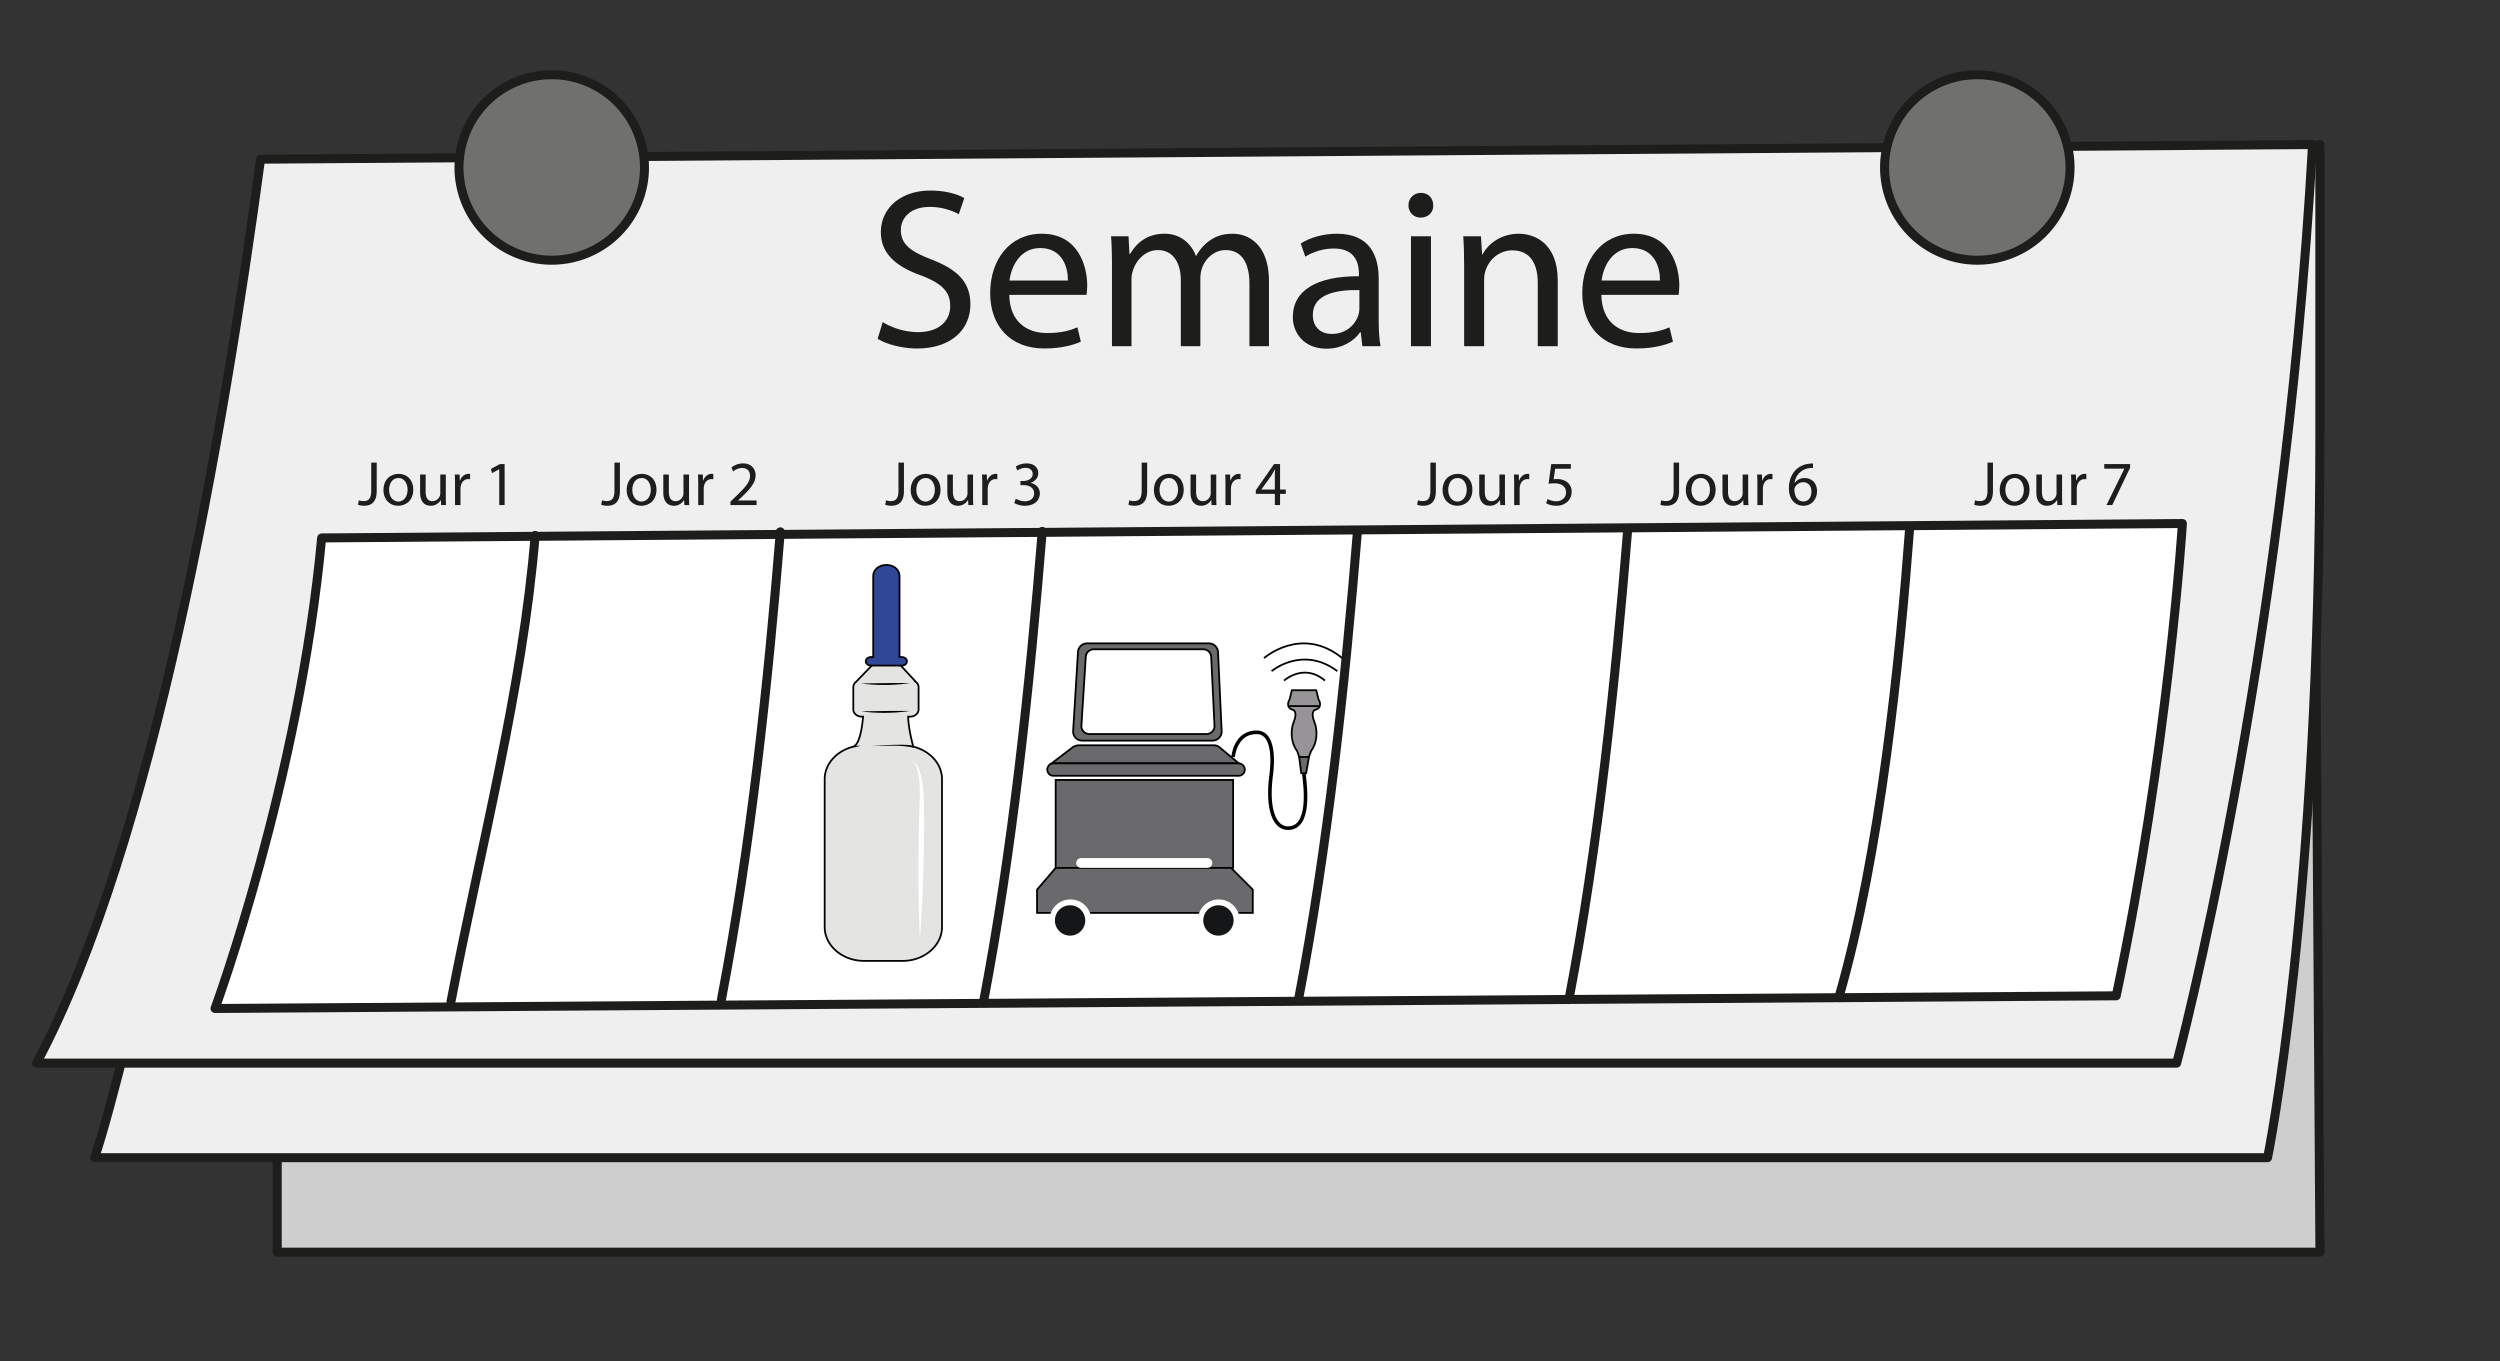 <?xml version="1.0" encoding="UTF-8" standalone="no"?><svg xmlns="http://www.w3.org/2000/svg" xml:space="preserve" viewBox="0 0 1850.32 1007.36"><rect x="0" y="0" width="1850.32" height="1007.36" fill="#333333" stroke="none"/><defs><clipPath id="a" clipPathUnits="userSpaceOnUse"><path d="M0 755.52h1387.74V0H0Z"/></clipPath><clipPath id="b" clipPathUnits="userSpaceOnUse"><path d="M0 755.52h1387.74V0H0Z"/></clipPath></defs><path d="M0 0v-82.79h1134.16l-4.05 615" style="fill:#cecece;fill-opacity:1;fill-rule:nonzero;stroke:#1d1d1b;stroke-width:5;stroke-linecap:round;stroke-linejoin:round;stroke-miterlimit:10;stroke-dasharray:none;stroke-opacity:1" transform="matrix(1.333 0 0 -1.333 205.2 816.4)"/><g clip-path="url(#a)" transform="matrix(1.333 0 0 -1.333 0 1007.36)"><path d="M0 0c0-6.06-53.19-246.51-70.85-298.2h1206.5s29.02 141.11 29.02 399.9v162.61z" style="fill:#efefef;fill-opacity:1;fill-rule:nonzero;stroke:none" transform="translate(123.39 411.13)"/><path d="M0 0c0-6.06-53.19-246.51-70.85-298.2h1206.5s29.02 141.11 29.02 399.9v162.61z" style="fill:none;stroke:#1d1d1b;stroke-width:5;stroke-linecap:round;stroke-linejoin:round;stroke-miterlimit:10;stroke-dasharray:none;stroke-opacity:1" transform="translate(123.39 411.13)"/><path d="M0 0c-20.27-150.64-59.59-380.91-124.4-501.9h1188.28s59.25 220.96 75.45 510.02z" style="fill:#efefef;fill-opacity:1;fill-rule:nonzero;stroke:none" transform="translate(144.68 667.32)"/><path d="M0 0c-20.27-150.64-59.59-380.91-124.4-501.9h1188.28s59.25 220.96 75.45 510.02z" style="fill:none;stroke:#1d1d1b;stroke-width:5;stroke-linecap:round;stroke-linejoin:round;stroke-miterlimit:10;stroke-dasharray:none;stroke-opacity:1" transform="translate(144.68 667.32)"/><path d="M0 0a51.49 51.49 0 1 0-102.97 0A51.49 51.49 0 0 0 0 0" style="fill:#70706f;fill-opacity:1;fill-rule:nonzero;stroke:none" transform="translate(357.83 663.44)"/><path d="M0 0a51.49 51.49 0 1 0-102.97 0A51.49 51.49 0 0 0 0 0Z" style="fill:none;stroke:#1d1d1b;stroke-width:5;stroke-linecap:round;stroke-linejoin:round;stroke-miterlimit:10;stroke-dasharray:none;stroke-opacity:1" transform="translate(357.83 663.44)"/><path d="M0 0a51.49 51.49 0 1 0-102.97 0A51.49 51.49 0 0 0 0 0" style="fill:#70706f;fill-opacity:1;fill-rule:nonzero;stroke:none" transform="translate(1149.35 663.44)"/><path d="M0 0a51.49 51.49 0 1 0-102.97 0A51.49 51.49 0 0 0 0 0Z" style="fill:none;stroke:#1d1d1b;stroke-width:5;stroke-linecap:round;stroke-linejoin:round;stroke-miterlimit:10;stroke-dasharray:none;stroke-opacity:1" transform="translate(1149.35 663.44)"/><path d="M0 0s46.83 127.3 59.2 261.27l1033.16 8s-7.85-125.47-36.74-262.23z" style="fill:#fff;fill-opacity:1;fill-rule:nonzero;stroke:none" transform="translate(119.39 195.76)"/><path d="M0 0s46.83 127.3 59.2 261.27l1033.16 8s-7.85-125.47-36.74-262.23z" style="fill:none;stroke:#1d1d1b;stroke-width:5;stroke-linecap:round;stroke-linejoin:round;stroke-miterlimit:10;stroke-dasharray:none;stroke-opacity:1" transform="translate(119.39 195.76)"/><path d="M0 0c-6.89-85.1-16.35-176.12-32.7-261.71" style="fill:none;stroke:#1d1d1b;stroke-width:5;stroke-linecap:round;stroke-linejoin:round;stroke-miterlimit:10;stroke-dasharray:none;stroke-opacity:1" transform="translate(903.82 462.41)"/><path d="M0 0c-6.89-85.1-16.35-174.12-32.7-259.71" style="fill:none;stroke:#1d1d1b;stroke-width:5;stroke-linecap:round;stroke-linejoin:round;stroke-miterlimit:10;stroke-dasharray:none;stroke-opacity:1" transform="translate(753.68 460.41)"/><path d="M0 0c-5.35-71.46-16.18-180.76-39.33-260.62" style="fill:none;stroke:#1d1d1b;stroke-width:5;stroke-linecap:round;stroke-linejoin:round;stroke-miterlimit:10;stroke-dasharray:none;stroke-opacity:1" transform="translate(1060.3 462.41)"/><path d="M0 0c-6.89-85.1-16.35-174.12-32.7-259.71" style="fill:none;stroke:#1d1d1b;stroke-width:5;stroke-linecap:round;stroke-linejoin:round;stroke-miterlimit:10;stroke-dasharray:none;stroke-opacity:1" transform="translate(433.26 460.41)"/><path d="M0 0c-6.89-85.1-16.35-176.12-32.7-261.71" style="fill:none;stroke:#1d1d1b;stroke-width:5;stroke-linecap:round;stroke-linejoin:round;stroke-miterlimit:10;stroke-dasharray:none;stroke-opacity:1" transform="translate(578.68 460.65)"/><path d="M0 0c-6.89-85.1-30.35-173.12-46.7-258.71" style="fill:none;stroke:#1d1d1b;stroke-width:5;stroke-linecap:round;stroke-linejoin:round;stroke-miterlimit:10;stroke-dasharray:none;stroke-opacity:1" transform="translate(297.12 458.41)"/><path d="M0 0a38.9 38.9 0 0 1 19.68-5.55c11.23 0 17.8 5.93 17.8 14.5 0 7.96-4.55 12.5-16.03 16.91C7.57 30.78-1.01 37.97-1.01 49.96c0 13.25 10.98 23.09 27.5 23.09 8.7 0 15.02-2.02 18.8-4.17l-3.03-8.95a33.88 33.88 0 0 1-16.15 4.03c-11.6 0-16.02-6.94-16.02-12.74 0-7.95 5.18-11.86 16.9-16.4 14.4-5.55 21.7-12.49 21.7-24.98 0-13.12-9.7-24.47-29.77-24.47-8.2 0-17.15 2.4-21.7 5.42z" style="fill:#1d1d1b;fill-opacity:1;fill-rule:nonzero;stroke:none" transform="translate(490.1 576.85)"/><path d="M0 0c.13 7.07-2.9 18.04-15.4 18.04C-26.61 18.04-31.53 7.7-32.41 0Zm-32.55-7.95c.25-15.01 9.84-21.2 20.94-21.2 7.95 0 12.75 1.4 16.9 3.16l1.9-7.95c-3.9-1.76-10.6-3.78-20.3-3.78-18.8 0-30.04 12.36-30.04 30.78S-32.3 26-14.5 26c19.94 0 25.23-17.54 25.23-28.76 0-2.28-.25-4.04-.37-5.18z" style="fill:#1d1d1b;fill-opacity:1;fill-rule:nonzero;stroke:none" transform="translate(592.93 599.94)"/><path d="M0 0c0 6.3-.13 11.48-.5 16.53h9.7l.51-9.84h.38c3.4 5.8 9.09 11.23 19.18 11.23 8.33 0 14.63-5.05 17.28-12.24h.26c1.89 3.4 4.28 6.05 6.8 7.95 3.66 2.77 7.7 4.28 13.5 4.28 8.08 0 20.07-5.3 20.07-26.49v-35.95H76.33v34.56c0 11.74-4.3 18.8-13.25 18.8-6.3 0-11.23-4.67-13.12-10.1-.5-1.5-.88-3.52-.88-5.54v-37.72H38.23v36.58c0 9.72-4.3 16.78-12.75 16.78-6.93 0-11.98-5.55-13.75-11.1a15.32 15.32 0 0 1-.88-5.43v-36.83H0Z" style="fill:#1d1d1b;fill-opacity:1;fill-rule:nonzero;stroke:none" transform="translate(617.4 608.01)"/><path d="M0 0c-12.11.25-25.86-1.9-25.86-13.75 0-7.2 4.8-10.6 10.47-10.6 7.95 0 13 5.05 14.76 10.22.38 1.14.63 2.4.63 3.53zm1.64-31.16-.88 7.7H.38c-3.4-4.8-9.97-9.09-18.67-9.09-12.37 0-18.68 8.7-18.68 17.54 0 14.76 13.13 22.83 36.72 22.7v1.27c0 5.04-1.4 14.13-13.88 14.13-5.68 0-11.6-1.77-15.9-4.54l-2.52 7.31c5.05 3.28 12.36 5.43 20.06 5.43 18.67 0 23.21-12.74 23.21-24.98v-22.84c0-5.3.26-10.47 1.01-14.63z" style="fill:#1d1d1b;fill-opacity:1;fill-rule:nonzero;stroke:none" transform="translate(754.78 594.64)"/><path d="M783.42 624.54h11.1v-61.06h-11.1zm12.36 17.16c.13-3.79-2.65-6.82-7.06-6.82-3.91 0-6.7 3.03-6.7 6.82 0 3.9 2.91 6.93 6.95 6.93 4.16 0 6.8-3.02 6.8-6.93" style="fill:#1d1d1b;fill-opacity:1;fill-rule:nonzero;stroke:none"/><path d="M0 0c0 6.3-.13 11.48-.5 16.53h9.84l.63-10.1h.25c3.03 5.8 10.1 11.49 20.18 11.49 8.46 0 21.58-5.05 21.58-26v-36.45h-11.1v35.2C40.88.5 37.22 8.7 26.74 8.7c-7.32 0-13-5.17-14.9-11.35-.5-1.39-.75-3.28-.75-5.17v-36.71H0z" style="fill:#1d1d1b;fill-opacity:1;fill-rule:nonzero;stroke:none" transform="translate(812.94 608.01)"/><path d="M0 0c.13 7.07-2.9 18.04-15.4 18.04C-26.61 18.04-31.53 7.7-32.41 0Zm-32.55-7.95c.25-15.01 9.84-21.2 20.94-21.2 7.95 0 12.75 1.4 16.9 3.16l1.9-7.95c-3.91-1.76-10.6-3.78-20.31-3.78-18.8 0-30.03 12.36-30.03 30.78S-32.3 26-14.5 26c19.93 0 25.23-17.54 25.23-28.76 0-2.28-.25-4.04-.37-5.18z" style="fill:#1d1d1b;fill-opacity:1;fill-rule:nonzero;stroke:none" transform="translate(921.68 599.94)"/><path d="M0 0h3.04v-15.79c0-6.26-3.08-8.19-7.14-8.19-1.12 0-2.48.25-3.25.56l.45 2.49a7.26 7.26 0 0 1 2.56-.46c2.73 0 4.34 1.23 4.34 5.85z" style="fill:#1d1d1b;fill-opacity:1;fill-rule:nonzero;stroke:none" transform="translate(206.12 498.87)"/><path d="M0 0c0-3.71 2.14-6.51 5.15-6.51 2.94 0 5.14 2.76 5.14 6.58 0 2.87-1.43 6.51-5.07 6.51C1.58 6.58 0 3.22 0 0m13.44.17c0-6.26-4.34-9-8.43-9-4.59 0-8.13 3.37-8.13 8.72 0 5.67 3.72 9 8.4 9 4.87 0 8.16-3.54 8.16-8.71" style="fill:#1d1d1b;fill-opacity:1;fill-rule:nonzero;stroke:none" transform="translate(216.03 483.72)"/><path d="M0 0c0-1.75.04-3.3.14-4.62h-2.73l-.17 2.76h-.07A6.37 6.37 0 0 0-8.43-5c-2.67 0-5.85 1.47-5.85 7.42v9.91h3.08V2.94c0-3.22.98-5.39 3.78-5.39 2.07 0 3.5 1.44 4.06 2.8.18.45.28 1.01.28 1.57v10.4H0Z" style="fill:#1d1d1b;fill-opacity:1;fill-rule:nonzero;stroke:none" transform="translate(247.53 479.9)"/><path d="M0 0c0 2-.04 3.71-.14 5.29h2.7l.1-3.33h.14c.77 2.27 2.63 3.71 4.69 3.71.35 0 .6-.03.88-.1V2.65c-.32.07-.63.1-1.05.1-2.17 0-3.72-1.64-4.14-3.95a8.67 8.67 0 0 1-.14-1.44v-9.03H0Z" style="fill:#1d1d1b;fill-opacity:1;fill-rule:nonzero;stroke:none" transform="translate(252.64 486.94)"/><path d="M0 0h-.07l-3.96-2.13L-4.62.2.35 2.87h2.63v-22.75H0Z" style="fill:#1d1d1b;fill-opacity:1;fill-rule:nonzero;stroke:none" transform="translate(277.2 495.16)"/><path d="M0 0h3.04v-15.79c0-6.26-3.08-8.19-7.14-8.19-1.12 0-2.48.25-3.25.56l.45 2.49a7.26 7.26 0 0 1 2.56-.46c2.73 0 4.34 1.23 4.34 5.85z" style="fill:#1d1d1b;fill-opacity:1;fill-rule:nonzero;stroke:none" transform="translate(341.16 498.87)"/><path d="M0 0c0-3.71 2.14-6.51 5.15-6.51 2.94 0 5.14 2.76 5.14 6.58 0 2.87-1.43 6.51-5.07 6.51C1.58 6.58 0 3.22 0 0m13.44.17c0-6.26-4.34-9-8.43-9-4.59 0-8.13 3.37-8.13 8.72 0 5.67 3.72 9 8.4 9 4.87 0 8.16-3.54 8.16-8.71" style="fill:#1d1d1b;fill-opacity:1;fill-rule:nonzero;stroke:none" transform="translate(351.07 483.72)"/><path d="M0 0c0-1.75.04-3.3.14-4.62h-2.73l-.17 2.76h-.07A6.37 6.37 0 0 0-8.43-5c-2.67 0-5.85 1.47-5.85 7.42v9.91h3.08V2.94c0-3.22.98-5.39 3.78-5.39 2.07 0 3.5 1.44 4.06 2.8.18.45.28 1.01.28 1.57v10.4H0Z" style="fill:#1d1d1b;fill-opacity:1;fill-rule:nonzero;stroke:none" transform="translate(382.57 479.9)"/><path d="M0 0c0 2-.04 3.71-.14 5.29h2.7l.1-3.33h.14c.77 2.27 2.63 3.71 4.69 3.71.35 0 .6-.03.88-.1V2.65c-.32.07-.63.1-1.05.1-2.17 0-3.72-1.64-4.14-3.95a8.67 8.67 0 0 1-.14-1.44v-9.03H0Z" style="fill:#1d1d1b;fill-opacity:1;fill-rule:nonzero;stroke:none" transform="translate(387.68 486.94)"/><path d="M0 0v1.89l2.42 2.35c5.8 5.53 8.43 8.47 8.47 11.9 0 2.3-1.12 4.44-4.52 4.44a7.75 7.75 0 0 1-4.83-1.92l-.98 2.17A9.98 9.98 0 0 0 7 23.13c4.9 0 6.97-3.35 6.97-6.6 0-4.2-3.05-7.6-7.84-12.22L4.3 2.63v-.07h10.22V0Z" style="fill:#1d1d1b;fill-opacity:1;fill-rule:nonzero;stroke:none" transform="translate(405.56 475.28)"/><path d="M0 0h3.04v-15.79c0-6.26-3.08-8.19-7.14-8.19-1.12 0-2.48.25-3.25.56l.45 2.49a7.26 7.26 0 0 1 2.56-.46c2.73 0 4.34 1.23 4.34 5.85z" style="fill:#1d1d1b;fill-opacity:1;fill-rule:nonzero;stroke:none" transform="translate(498.86 498.87)"/><path d="M0 0c0-3.71 2.14-6.51 5.14-6.51 2.95 0 5.15 2.76 5.15 6.58 0 2.87-1.43 6.51-5.07 6.51C1.58 6.58 0 3.22 0 0m13.44.17c0-6.26-4.34-9-8.43-9-4.59 0-8.13 3.37-8.13 8.72 0 5.67 3.72 9 8.4 9 4.87 0 8.16-3.54 8.16-8.71" style="fill:#1d1d1b;fill-opacity:1;fill-rule:nonzero;stroke:none" transform="translate(508.77 483.72)"/><path d="M0 0c0-1.75.04-3.3.14-4.62h-2.73l-.17 2.76h-.07A6.37 6.37 0 0 0-8.43-5c-2.67 0-5.85 1.47-5.85 7.42v9.91h3.08V2.94c0-3.22.98-5.39 3.78-5.39 2.07 0 3.5 1.44 4.06 2.8.18.45.28 1.01.28 1.57v10.4H0Z" style="fill:#1d1d1b;fill-opacity:1;fill-rule:nonzero;stroke:none" transform="translate(540.27 479.9)"/><path d="M0 0c0 2-.04 3.71-.14 5.29h2.7l.1-3.33h.14c.77 2.27 2.63 3.71 4.69 3.71.35 0 .6-.03.88-.1V2.65c-.32.07-.63.1-1.05.1-2.17 0-3.72-1.64-4.14-3.95a8.67 8.67 0 0 1-.14-1.44v-9.03H0Z" style="fill:#1d1d1b;fill-opacity:1;fill-rule:nonzero;stroke:none" transform="translate(545.38 486.94)"/><path d="M0 0a10.3 10.3 0 0 1 5.04-1.44c3.96 0 5.18 2.52 5.15 4.42-.04 3.18-2.91 4.55-5.88 4.55H2.58v2.3h1.72c2.24 0 5.07 1.16 5.07 3.86 0 1.82-1.15 3.43-3.99 3.43-1.82 0-3.57-.8-4.55-1.5l-.8 2.23c1.18.88 3.5 1.75 5.95 1.75 4.48 0 6.5-2.66 6.5-5.42 0-2.35-1.4-4.34-4.2-5.36v-.07c2.8-.56 5.08-2.66 5.08-5.84 0-3.64-2.83-6.83-8.3-6.83-2.55 0-4.8.8-5.91 1.54z" style="fill:#1d1d1b;fill-opacity:1;fill-rule:nonzero;stroke:none" transform="translate(564 478.82)"/><path d="M0 0h3.04v-15.79c0-6.26-3.08-8.19-7.14-8.19-1.12 0-2.48.25-3.25.56l.45 2.49a7.26 7.26 0 0 1 2.56-.46c2.73 0 4.34 1.23 4.34 5.85z" style="fill:#1d1d1b;fill-opacity:1;fill-rule:nonzero;stroke:none" transform="translate(633.9 498.87)"/><path d="M0 0c0-3.71 2.14-6.51 5.15-6.51 2.94 0 5.14 2.76 5.14 6.58 0 2.87-1.43 6.51-5.07 6.51C1.58 6.58 0 3.22 0 0m13.44.17c0-6.26-4.34-9-8.43-9-4.59 0-8.13 3.37-8.13 8.72 0 5.67 3.72 9 8.4 9 4.87 0 8.16-3.54 8.16-8.71" style="fill:#1d1d1b;fill-opacity:1;fill-rule:nonzero;stroke:none" transform="translate(643.81 483.72)"/><path d="M0 0c0-1.75.04-3.3.14-4.62h-2.73l-.17 2.76h-.07A6.37 6.37 0 0 0-8.43-5c-2.67 0-5.85 1.47-5.85 7.42v9.91h3.08V2.94c0-3.22.98-5.39 3.78-5.39 2.07 0 3.5 1.44 4.06 2.8.18.45.28 1.01.28 1.57v10.4H0Z" style="fill:#1d1d1b;fill-opacity:1;fill-rule:nonzero;stroke:none" transform="translate(675.31 479.9)"/><path d="M0 0c0 2-.04 3.71-.14 5.29h2.7l.1-3.33h.14c.77 2.27 2.63 3.71 4.69 3.71.35 0 .6-.03.88-.1V2.65c-.32.07-.63.1-1.05.1-2.17 0-3.72-1.64-4.14-3.95a8.67 8.67 0 0 1-.14-1.44v-9.03H0Z" style="fill:#1d1d1b;fill-opacity:1;fill-rule:nonzero;stroke:none" transform="translate(680.42 486.94)"/><path d="M0 0v7.6c0 1.19.04 2.38.1 3.57H0A64.05 64.05 0 0 0-1.89 7.8L-7.46.07V0Zm0-8.61v6.2h-10.57V-.4L-.42 14.14h3.33V0h3.18v-2.42H2.91v-6.2z" style="fill:#1d1d1b;fill-opacity:1;fill-rule:nonzero;stroke:none" transform="translate(707.83 483.9)"/><path d="M0 0h3.04v-15.79c0-6.26-3.08-8.19-7.14-8.19-1.12 0-2.48.25-3.25.56l.45 2.49a7.26 7.26 0 0 1 2.56-.46c2.73 0 4.34 1.23 4.34 5.85z" style="fill:#1d1d1b;fill-opacity:1;fill-rule:nonzero;stroke:none" transform="translate(794.2 498.87)"/><path d="M0 0c0-3.71 2.14-6.51 5.15-6.51 2.94 0 5.14 2.76 5.14 6.58 0 2.87-1.43 6.51-5.07 6.51C1.58 6.58 0 3.22 0 0m13.44.17c0-6.26-4.34-9-8.43-9-4.59 0-8.13 3.37-8.13 8.72 0 5.67 3.72 9 8.4 9 4.87 0 8.16-3.54 8.16-8.71" style="fill:#1d1d1b;fill-opacity:1;fill-rule:nonzero;stroke:none" transform="translate(804.1 483.72)"/><path d="M0 0c0-1.75.04-3.3.14-4.62h-2.73l-.17 2.76h-.07A6.37 6.37 0 0 0-8.43-5c-2.67 0-5.85 1.47-5.85 7.42v9.91h3.08V2.94c0-3.22.98-5.39 3.78-5.39 2.07 0 3.5 1.44 4.06 2.8.18.45.28 1.01.28 1.57v10.4H0Z" style="fill:#1d1d1b;fill-opacity:1;fill-rule:nonzero;stroke:none" transform="translate(835.6 479.9)"/><path d="M0 0c0 2-.04 3.71-.14 5.29h2.7l.1-3.33h.14c.77 2.27 2.63 3.71 4.69 3.71.35 0 .6-.03.88-.1V2.65c-.32.07-.63.1-1.05.1-2.17 0-3.72-1.64-4.14-3.95a8.67 8.67 0 0 1-.14-1.44v-9.03H0Z" style="fill:#1d1d1b;fill-opacity:1;fill-rule:nonzero;stroke:none" transform="translate(840.72 486.94)"/><path d="M0 0h-8.68l-.88-5.85c.53.07 1.02.14 1.86.14 1.75 0 3.5-.38 4.9-1.22a6.48 6.48 0 0 0 3.26-5.85c0-4.44-3.54-7.77-8.48-7.77-2.48 0-4.58.7-5.67 1.4l.77 2.35a10.2 10.2 0 0 1 4.87-1.26c2.9 0 5.39 1.89 5.39 4.93-.03 2.94-2 5.04-6.55 5.04-1.3 0-2.3-.14-3.14-.24l1.46 10.92H0Z" style="fill:#1d1d1b;fill-opacity:1;fill-rule:nonzero;stroke:none" transform="translate(872.18 495.44)"/><path d="M0 0h3.04v-15.79c0-6.26-3.08-8.19-7.14-8.19-1.12 0-2.48.25-3.25.56l.45 2.49a7.26 7.26 0 0 1 2.56-.46c2.73 0 4.34 1.23 4.34 5.85z" style="fill:#1d1d1b;fill-opacity:1;fill-rule:nonzero;stroke:none" transform="translate(929.25 498.87)"/><path d="M0 0c0-3.71 2.14-6.51 5.15-6.51 2.94 0 5.14 2.76 5.14 6.58 0 2.87-1.43 6.51-5.07 6.51C1.58 6.58 0 3.22 0 0m13.44.17c0-6.26-4.34-9-8.43-9-4.59 0-8.13 3.37-8.13 8.72 0 5.67 3.72 9 8.4 9 4.87 0 8.16-3.54 8.16-8.71" style="fill:#1d1d1b;fill-opacity:1;fill-rule:nonzero;stroke:none" transform="translate(939.15 483.72)"/><path d="M0 0c0-1.75.04-3.3.14-4.62h-2.73l-.17 2.76h-.07A6.37 6.37 0 0 0-8.43-5c-2.67 0-5.85 1.47-5.85 7.42v9.91h3.08V2.94c0-3.22.98-5.39 3.78-5.39 2.07 0 3.5 1.44 4.06 2.8.18.45.28 1.01.28 1.57v10.4H0Z" style="fill:#1d1d1b;fill-opacity:1;fill-rule:nonzero;stroke:none" transform="translate(970.65 479.9)"/><path d="M0 0c0 2-.04 3.71-.14 5.29h2.7l.1-3.33h.14c.77 2.27 2.63 3.71 4.69 3.71.35 0 .6-.03.88-.1V2.65c-.32.07-.63.1-1.05.1-2.17 0-3.72-1.64-4.14-3.95a8.67 8.67 0 0 1-.14-1.44v-9.03H0Z" style="fill:#1d1d1b;fill-opacity:1;fill-rule:nonzero;stroke:none" transform="translate(975.76 486.94)"/><path d="M0 0c0 3.25-1.85 5.22-4.69 5.22a5.07 5.07 0 0 1-4.41-2.8c-.21-.35-.35-.81-.35-1.37.07-3.75 1.78-6.51 5-6.51C-1.77-5.46 0-3.26 0 0m.88 13.13c-.64.03-1.44 0-2.32-.14a9.25 9.25 0 0 1-7.9-8.09h.1a6.78 6.78 0 0 0 5.5 2.63c4.02 0 6.86-2.9 6.86-7.36 0-4.16-2.84-8.01-7.56-8.01-4.87 0-8.06 3.78-8.06 9.7 0 4.48 1.61 8.01 3.85 10.25a12.38 12.38 0 0 0 7.29 3.36c.9.14 1.68.18 2.24.18z" style="fill:#1d1d1b;fill-opacity:1;fill-rule:nonzero;stroke:none" transform="translate(1005.76 482.74)"/><path d="M0 0h3.04v-15.79c0-6.26-3.08-8.19-7.14-8.19-1.12 0-2.48.25-3.25.56l.45 2.49a7.26 7.26 0 0 1 2.56-.46c2.73 0 4.34 1.23 4.34 5.85z" style="fill:#1d1d1b;fill-opacity:1;fill-rule:nonzero;stroke:none" transform="translate(1103.52 498.87)"/><path d="M0 0c0-3.71 2.14-6.51 5.15-6.51 2.94 0 5.14 2.76 5.14 6.58 0 2.87-1.43 6.51-5.07 6.51C1.58 6.58 0 3.22 0 0m13.44.17c0-6.26-4.34-9-8.43-9-4.59 0-8.13 3.37-8.13 8.72 0 5.67 3.72 9 8.4 9 4.87 0 8.16-3.54 8.16-8.71" style="fill:#1d1d1b;fill-opacity:1;fill-rule:nonzero;stroke:none" transform="translate(1113.43 483.72)"/><path d="M0 0c0-1.75.04-3.3.14-4.62h-2.73l-.17 2.76h-.07A6.37 6.37 0 0 0-8.43-5c-2.67 0-5.85 1.47-5.85 7.42v9.91h3.08V2.94c0-3.22.98-5.39 3.78-5.39 2.07 0 3.5 1.44 4.06 2.8.18.45.28 1.01.28 1.57v10.4H0Z" style="fill:#1d1d1b;fill-opacity:1;fill-rule:nonzero;stroke:none" transform="translate(1144.93 479.9)"/><path d="M0 0c0 2-.04 3.71-.14 5.29h2.7l.1-3.33h.14c.77 2.27 2.63 3.71 4.69 3.71.35 0 .6-.03.88-.1V2.65c-.32.07-.63.1-1.05.1-2.17 0-3.72-1.64-4.14-3.95a8.67 8.67 0 0 1-.14-1.44v-9.03H0Z" style="fill:#1d1d1b;fill-opacity:1;fill-rule:nonzero;stroke:none" transform="translate(1150.04 486.94)"/><path d="M0 0v-2.03l-9.9-20.72h-3.2l9.88 20.12v.07h-11.13V0Z" style="fill:#1d1d1b;fill-opacity:1;fill-rule:nonzero;stroke:none" transform="translate(1182.7 498.03)"/><path d="M0 0a3.41 3.41 0 1 0-6.83 0A3.41 3.41 0 0 0 0 0" style="fill:#fff;fill-opacity:1;fill-rule:nonzero;stroke:none" transform="translate(616.63 244.64)"/><path d="M0 0a3.41 3.41 0 1 0-6.83 0A3.41 3.41 0 0 0 0 0" style="fill:#fff;fill-opacity:1;fill-rule:nonzero;stroke:none" transform="translate(699 244.64)"/><path d="M0 0h-72.5c-2.75 0-5 2.25-5 5l2.7 44c0 2.75 2.26 5 5.02 5h67.74c2.76 0 5.01-2.25 5.01-5L5.01 5C5 2.26 2.75 0 0 0" style="fill:#6a696c;fill-opacity:1;fill-rule:nonzero;stroke:none" transform="translate(673.32 344.49)"/><path d="M0 0h-72.5c-2.75 0-5 2.25-5 5l2.7 44c0 2.75 2.26 5 5.02 5h67.74c2.76 0 5.01-2.25 5.01-5L5.01 5C5 2.26 2.75 0 0 0Z" style="fill:none;stroke:#010101;stroke-width:1;stroke-linecap:butt;stroke-linejoin:miter;stroke-miterlimit:10;stroke-dasharray:none;stroke-opacity:1" transform="translate(673.32 344.49)"/><path d="M0 0h-64.95a4.44 4.44 0 0 0-4.48 4.36L-67 42.7c0 2.4 2.02 4.36 4.49 4.36h60.68a4.44 4.44 0 0 0 4.49-4.36L4.49 4.36C4.49 1.96 2.47 0 0 0" style="fill:#fff;fill-opacity:1;fill-rule:nonzero;stroke:none" transform="translate(669.85 348.14)"/><path d="M0 0h-64.95a4.44 4.44 0 0 0-4.48 4.36L-67 42.7c0 2.4 2.02 4.36 4.49 4.36h60.68a4.44 4.44 0 0 0 4.49-4.36L4.49 4.36C4.49 1.96 2.47 0 0 0Z" style="fill:none;stroke:#000;stroke-width:1;stroke-linecap:butt;stroke-linejoin:miter;stroke-miterlimit:10;stroke-dasharray:none;stroke-opacity:1" transform="translate(669.85 348.14)"/><path d="m0 0-11.46-8.72H92.52L81.8.23a4.78 4.78 0 0 1-3.06 1.1H3.96A6.54 6.54 0 0 1 0 0" style="fill:#6a696c;fill-opacity:1;fill-rule:nonzero;stroke:none" transform="translate(595.31 340.57)"/><path d="m0 0-11.46-8.72H92.52L81.8.23a4.78 4.78 0 0 1-3.06 1.1H3.96A6.54 6.54 0 0 1 0 0Z" style="fill:none;stroke:#010101;stroke-width:1;stroke-linecap:butt;stroke-linejoin:miter;stroke-miterlimit:10;stroke-dasharray:none;stroke-opacity:1" transform="translate(595.31 340.57)"/><path d="M0 0h-102.77a3.46 3.46 0 0 1-3.44-3.45c0-1.9 1.55-3.44 3.44-3.44H0c1.9 0 3.45 1.55 3.45 3.44C3.45-1.55 1.9 0 0 0" style="fill:#6a696c;fill-opacity:1;fill-rule:nonzero;stroke:none" transform="translate(687.7 331.85)"/><path d="M0 0h-102.77a3.46 3.46 0 0 1-3.44-3.45c0-1.9 1.55-3.44 3.44-3.44H0c1.9 0 3.45 1.55 3.45 3.44C3.45-1.55 1.9 0 0 0Z" style="fill:none;stroke:#010101;stroke-width:1;stroke-linecap:butt;stroke-linejoin:miter;stroke-miterlimit:10;stroke-dasharray:none;stroke-opacity:1" transform="translate(687.7 331.85)"/><path d="M684.67 273.83h-98.52v48.83h98.52z" style="fill:#6a696c;fill-opacity:1;fill-rule:nonzero;stroke:#010101;stroke-width:1;stroke-linecap:butt;stroke-linejoin:miter;stroke-miterlimit:10;stroke-dasharray:none;stroke-opacity:1"/><path d="M0 0v-12.93h119.78V0L107.7 12.06H10.34Z" style="fill:#6a696c;fill-opacity:1;fill-rule:nonzero;stroke:none" transform="translate(575.81 261.76)"/><path d="M0 0v-12.93h119.78V0L107.7 12.06H10.34Z" style="fill:none;stroke:#010101;stroke-width:1;stroke-linecap:butt;stroke-linejoin:miter;stroke-miterlimit:10;stroke-dasharray:none;stroke-opacity:1" transform="translate(575.81 261.76)"/><path d="M0 0a11.63 11.63 0 1 0-23.27 0A11.63 11.63 0 0 0 0 0" style="fill:#fff;fill-opacity:1;fill-rule:nonzero;stroke:none" transform="translate(605.97 244.67)"/><path d="M0 0a8.42 8.42 0 1 0-16.85 0A8.42 8.42 0 0 0 0 0" style="fill:#151618;fill-opacity:1;fill-rule:nonzero;stroke:none" transform="translate(602.57 244.64)"/><path d="M0 0a11.63 11.63 0 1 0-23.27 0A11.63 11.63 0 0 0 0 0" style="fill:#fff;fill-opacity:1;fill-rule:nonzero;stroke:none" transform="translate(688.34 244.67)"/><path d="M0 0a8.42 8.42 0 1 0-16.85 0A8.42 8.42 0 0 0 0 0" style="fill:#151618;fill-opacity:1;fill-rule:nonzero;stroke:none" transform="translate(684.94 244.64)"/><path d="M0 0h-70.08a2.74 2.74 0 0 0-2.73 2.73c0 1.5 1.22 2.73 2.73 2.73H0c1.5 0 2.73-1.23 2.73-2.73S1.5 0 0 0" style="fill:#fff;fill-opacity:1;fill-rule:nonzero;stroke:none" transform="translate(670.38 273.83)"/><path d="m0 0-1.23-5.02s-3.07-4.6 2.25-6.04c0 0 2.15-1.33.1-6.34C-.91-22.42-.5-29.28 2.88-33.68l1.22-3.38h5.36l1.23 3.38c3.38 4.4 3.79 11.26 1.74 16.28-2.05 5.01.1 6.34.1 6.34 5.33 1.44 2.26 6.04 2.26 6.04L13.55 0H.45Z" style="fill:#979497;fill-opacity:1;fill-rule:nonzero;stroke:none" transform="translate(717.29 372.47)"/><path d="m0 0-1.23-5.02s-3.07-4.6 2.25-6.04c0 0 2.15-1.33.1-6.34C-.91-22.42-.5-29.28 2.88-33.68l1.22-3.38h5.36l1.23 3.38c3.38 4.4 3.79 11.26 1.74 16.28-2.05 5.01.1 6.34.1 6.34 5.33 1.44 2.26 6.04 2.26 6.04L13.55 0H.45Z" style="fill:none;stroke:#020303;stroke-width:1;stroke-linecap:butt;stroke-linejoin:miter;stroke-miterlimit:10;stroke-dasharray:none;stroke-opacity:1" transform="translate(717.29 372.47)"/><path d="M0 0h17.33" style="fill:#fff;fill-opacity:1;fill-rule:nonzero;stroke:#010101;stroke-width:1;stroke-linecap:butt;stroke-linejoin:miter;stroke-miterlimit:10;stroke-dasharray:none;stroke-opacity:1" transform="translate(715.12 363.67)"/><path d="M0 0h5.43L3.89-9H1.13Z" style="fill:#6a696c;fill-opacity:1;fill-rule:nonzero;stroke:none" transform="translate(721.35 335.42)"/><path d="M0 0h5.43L3.89-9H1.13Z" style="fill:none;stroke:#010101;stroke-width:1;stroke-linecap:butt;stroke-linejoin:miter;stroke-miterlimit:10;stroke-dasharray:none;stroke-opacity:1" transform="translate(721.35 335.42)"/><path d="M0 0s11.07 10.03 22.74 0" style="fill:none;stroke:#010101;stroke-width:1;stroke-linecap:butt;stroke-linejoin:miter;stroke-miterlimit:10;stroke-dasharray:none;stroke-opacity:1" transform="translate(712.92 377.8)"/><path d="M0 0s17.14 14.5 36.52 0" style="fill:none;stroke:#010101;stroke-width:1;stroke-linecap:butt;stroke-linejoin:miter;stroke-miterlimit:10;stroke-dasharray:none;stroke-opacity:1" transform="translate(706.03 383.06)"/><path d="M0 0s20.84 18.4 43.47 0" style="fill:none;stroke:#010101;stroke-width:1;stroke-linecap:butt;stroke-linejoin:miter;stroke-miterlimit:10;stroke-dasharray:none;stroke-opacity:1" transform="translate(701.81 390.3)"/><path d="M0 0c.85-7.37 4-30.52-8.8-30.52-7.55 0-11.69 10.52-9.43 28.74 0 0 4.1 24.5-8 24.5C-38.22 22.72-39.26 9-39.26 9" style="fill:none;stroke:#010101;stroke-width:2;stroke-linecap:butt;stroke-linejoin:miter;stroke-miterlimit:10;stroke-dasharray:none;stroke-opacity:1" transform="translate(723.93 326.4)"/></g><g clip-path="url(#b)" transform="matrix(1.333 0 0 -1.333 0 1007.36)"><path d="M0 0s-2.69 9.53-2.86 16.66h1.1c2.59 0 4.7 1.82 4.7 4.05v12.32c0 1.16-.58 2.2-1.5 2.94h.01l-8.88 9.57h-15.12l-9.27-9.57a3.8 3.8 0 0 1-1.49-2.94V20.7c0-2.22 2.12-4.04 4.7-4.04h.73c-.46-5.4-1.81-15.33-5.43-16.66h.06C-42.42-2.23-49.2-9.5-49.2-18.07v-82.07c0-10.34 9.83-18.8 21.84-18.8H-5.9c12.01 0 21.84 8.46 21.84 18.8v82.07C15.95-9.49 9.17-2.23 0 0" style="fill:#e4e4e3;fill-opacity:1;fill-rule:nonzero;stroke:none" transform="translate(507.09 341.13)"/><path d="M0 0s-2.69 9.53-2.86 16.66h1.1c2.59 0 4.7 1.82 4.7 4.05v12.32c0 1.16-.58 2.2-1.5 2.94h.01l-8.88 9.57h-15.12l-9.27-9.57a3.8 3.8 0 0 1-1.49-2.94V20.7c0-2.22 2.12-4.04 4.7-4.04h.73c-.46-5.4-1.81-15.33-5.43-16.66h.06C-42.42-2.23-49.2-9.5-49.2-18.07v-82.07c0-10.34 9.83-18.8 21.84-18.8H-5.9c12.01 0 21.84 8.46 21.84 18.8v82.07C15.95-9.49 9.17-2.23 0 0Z" style="fill:none;stroke:#040505;stroke-width:1;stroke-linecap:butt;stroke-linejoin:miter;stroke-miterlimit:10;stroke-dasharray:none;stroke-opacity:1" transform="translate(507.09 341.13)"/><path d="M0 0h-1.32c.02.11.04.22.04.34v44.71c0 3.34-3.17 6.06-7.05 6.06h-.5c-3.87 0-7.04-2.72-7.04-6.05V.34c0-.12.02-.23.04-.34h-1.32c-1.25 0-2.43-.68-2.75-1.72-.5-1.58.9-3.02 2.65-3.02H.1c1.76 0 3.14 1.44 2.65 3.01C2.42-.68 1.25 0 0 0" style="fill:#304798;fill-opacity:1;fill-rule:nonzero;stroke:none" transform="translate(500.72 390.9)"/><path d="M0 0h-1.32c.02.11.04.22.04.34v44.71c0 3.34-3.17 6.06-7.05 6.06h-.5c-3.87 0-7.04-2.72-7.04-6.05V.34c0-.12.02-.23.04-.34h-1.32c-1.25 0-2.43-.68-2.75-1.72-.5-1.58.9-3.02 2.65-3.02H.1c1.76 0 3.14 1.44 2.65 3.01C2.42-.68 1.25 0 0 0Z" style="fill:none;stroke:#020202;stroke-width:1;stroke-linecap:butt;stroke-linejoin:miter;stroke-miterlimit:10;stroke-dasharray:none;stroke-opacity:1" transform="translate(500.72 390.9)"/><path d="M0 0c-7.45 1.59-15.48.87-23.09.8 3.88.31 7.76.54 11.65.68 3.97.04 7.81.35 11.77-.54C1 .76.66-.26 0 0" style="fill:#000;fill-opacity:1;fill-rule:nonzero;stroke:none" transform="translate(506.92 340.66)"/><path d="M0 0c8.77.15 18.48.34 27.24.23A101.1 101.1 0 0 0 0 0" style="fill:#000;fill-opacity:1;fill-rule:nonzero;stroke:none" transform="translate(478.04 376.2)"/><path d="M0 0c8.77.15 18.48.34 27.24.23A101.1 101.1 0 0 0 0 0" style="fill:#000;fill-opacity:1;fill-rule:nonzero;stroke:none" transform="translate(478.04 360.72)"/><path d="M0 0c6.88-.73 7.6-17.38 7.7-22.78.14-8.41.07-16.73 0-25.1-.3-16.5-.77-33.66-2.2-50.1-.51 8.37-.72 16.73-.83 25.09-.18 11.56 0 25.99.28 37.62C4.77-28.27 8.03-2.02 0 0" style="fill:#fff;fill-opacity:1;fill-rule:nonzero;stroke:none" transform="translate(505.28 333.45)"/></g></svg>